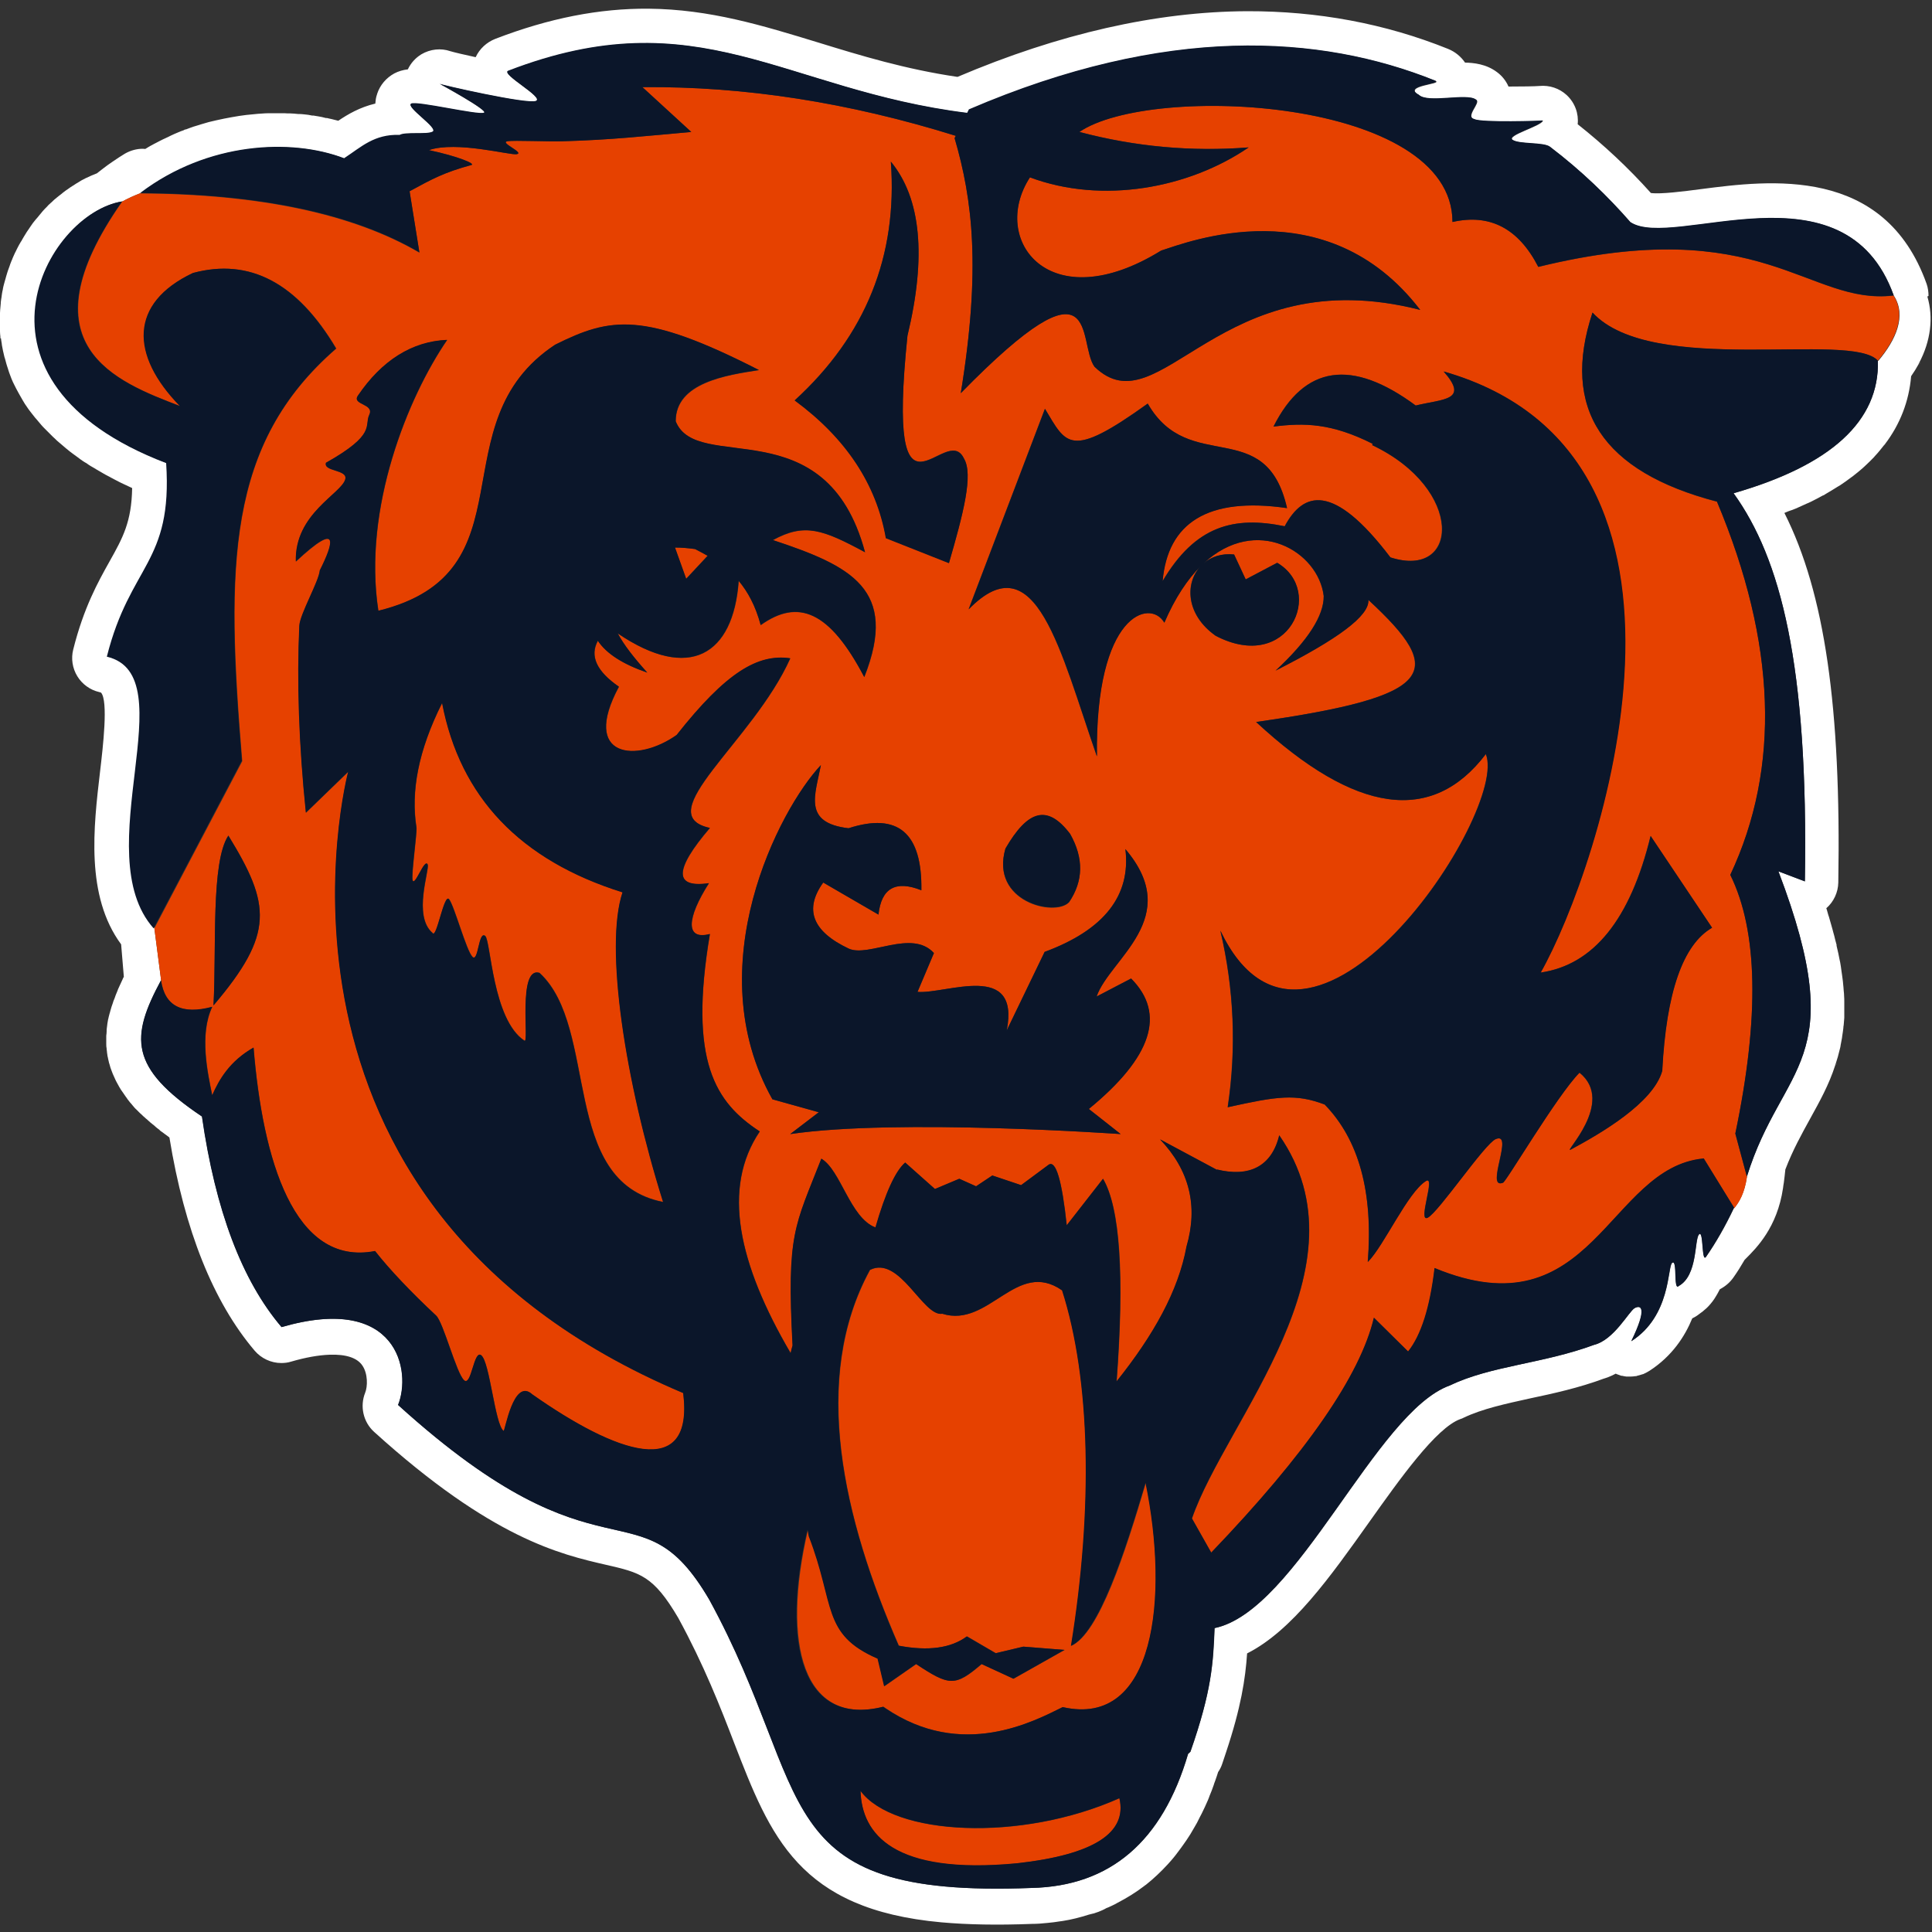 <?xml version="1.0" encoding="UTF-8"?>
<svg xmlns="http://www.w3.org/2000/svg" id="Layer_44" data-name="Layer 44" viewBox="0 0 100 100">
  <rect x="0" y="0" width="100" height="100" fill="#333333" stroke="none"/>
  <defs>
    <style>
      .cls-1 {
        fill: #e64100;
      }

      .cls-2 {
        fill: #fff;
      }

      .cls-3 {
        fill: #0b162a;
      }
    </style>
  </defs>
  <path class="cls-2" d="M97.59,22.99s-.01.01-.02.02c-.02.02-.04.05-.06.07.03-.03.05-.06.08-.09h0Z"></path>
  <path class="cls-2" d="M99.82,15.32c0-.21-.03-.43-.1-.63-2.19-6.13-8.14-5.36-11.69-4.9-.84.11-2.07.27-2.58.2-1.17-1.31-2.45-2.5-3.79-3.56.06-.55-.14-1.11-.57-1.51-.38-.35-.89-.52-1.41-.47-.24.02-.93.03-1.6.03-.13-.3-.34-.56-.6-.75-.56-.42-1.21-.48-1.65-.49-.21-.31-.51-.56-.88-.71-3.25-1.31-6.75-1.96-10.4-1.95-4.71.02-9.75,1.17-14.99,3.4-2.71-.4-5-1.1-7.21-1.78-2.88-.88-5.6-1.72-8.78-1.75-2.55-.02-5.15.49-7.93,1.56-.46.18-.82.52-1.02.95-.6-.13-1.11-.25-1.31-.31,0,0,0,0,0,0-.49-.17-1.04-.11-1.5.16-.31.19-.55.46-.7.78-.26.03-.49.1-.7.21-.42.23-.74.6-.89,1.06,0,.02-.01.04-.02.07-.04.12-.06.26-.07.39,0,.01,0,.02,0,.04h0s0,0,0,0c-.8.19-1.42.55-1.92.89-.12-.03-.23-.06-.36-.09-.08-.02-.16-.03-.22-.05h-.06c-.15-.04-.27-.07-.41-.09-.09-.01-.17-.03-.24-.04h-.07c-.14-.03-.26-.05-.4-.06-.1-.01-.19-.02-.27-.02h-.06c-.12-.01-.26-.03-.4-.03-.11,0-.21,0-.3-.01h-.04c-.12,0-.26,0-.4,0-.13,0-.25,0-.35,0-.15,0-.28.01-.41.02-.11,0-.23.02-.36.03-.13.01-.27.03-.41.04-.13.02-.25.03-.37.05-.12.02-.25.04-.41.07-.15.03-.26.05-.37.07-.15.03-.29.06-.42.09-.11.03-.24.06-.38.09-.15.04-.28.08-.41.12,0,0-.06.02-.06.02-.1.03-.21.06-.33.1-.13.05-.26.09-.38.14h-.04s-.07.04-.07.04c-.09.03-.2.07-.31.12-.13.05-.25.11-.36.16l-.06.03-.08.04c-.08.04-.18.08-.28.13-.13.06-.25.13-.35.18l-.08.04-.09.05c-.07.04-.16.08-.25.14-.04.03-.09.05-.13.08-.04,0-.08-.01-.13-.01-.32,0-.64.09-.92.25-.21.13-.42.26-.66.43-.07.05-.15.1-.23.16-.16.12-.31.23-.46.35-.03.02-.07.06-.1.08-.2.08-.4.16-.6.26-.1.05-.16.08-.21.11-.03.02-.05.03-.08.05-.04.03-.09.05-.13.08,0,0-.03.02-.04.02h0s-.05.04-.06.04c-.06.04-.1.07-.14.09-.01,0-.03.02-.03.02-.02.01-.05.03-.08.05-.06.04-.1.07-.14.1-.02.01-.09.06-.09.06-.05.04-.09.07-.12.09-.05.04-.08.06-.11.09-.05.04-.09.07-.13.1-.04.03-.06.05-.1.08-.04.03-.08.07-.11.09-.03.02-.11.1-.11.1-.04.04-.08.08-.12.11-.03.03-.06.06-.1.09l-.1.11s-.1.1-.1.1c0,0-.11.12-.11.12,0,0-.09.11-.09.11-.03.04-.07.08-.1.12-.02.03-.05.06-.09.11,0,0-.08.09-.08.09-.06.07-.09.11-.12.15-.02.03-.06.07-.08.11-.03.05-.06.09-.09.13l-.08.12s-.06.09-.09.13c-.03.05-.06.09-.08.13,0,0-.08.13-.08.13,0,0-.07.12-.07.12-.03.06-.06.11-.09.15-.02.03-.04.08-.07.12-.02.04-.05.09-.08.15l-.06.12c-.03.06-.05.11-.08.16-.02.04-.04.08-.06.13-.03.06-.05.11-.07.16,0,.02-.05.12-.05.12-.03.07-.05.13-.07.18,0,0-.04.12-.04.12-.03.07-.05.13-.07.19-.02.05-.03.08-.04.12-.02.07-.04.14-.06.2-.01.04-.02.07-.03.11-.02.08-.04.14-.06.21-.01.04-.02.07-.03.11-.02.08-.04.15-.05.22,0,.04-.01.06-.02.1-.02.09-.03.17-.04.24,0,.03-.01.05-.01.08-.02.11-.03.2-.04.28,0,0,0,.02,0,.05-.05.46-.07.92-.04,1.38,0,.02,0,.06,0,.08,0,.08.01.18.02.27,0,.01,0,.07,0,.08H.05c.01.08.02.17.04.27,0,.03.01.07.01.09.02.09.03.17.05.26,0,.04.02.07.02.09.02.09.04.17.06.26.01.04.02.07.03.09.02.09.05.17.07.26.01.04.02.07.03.1.03.1.06.17.08.25.02.05.03.09.04.12.03.08.06.15.09.24.02.04.03.07.04.1.04.09.07.17.11.24.02.04.04.08.06.12.04.07.07.15.12.23.02.04.04.08.06.11.06.1.09.17.13.23.03.05.06.1.08.14.04.07.08.13.12.2.03.04.06.09.09.13.05.07.09.14.14.2.03.04.07.09.1.13.05.06.1.13.15.19.03.04.07.09.11.13.05.06.1.12.16.19l.11.13c.05.06.11.12.17.18.05.05.09.09.13.13.06.06.12.12.17.17,0,0,.13.13.13.13.06.05.12.11.19.18.01.01.14.12.14.12.07.06.14.12.2.17,0,0,.14.12.14.12.07.06.14.11.21.17.05.04.1.08.16.12.08.06.15.11.22.16.03.02.16.12.16.12.08.06.16.11.24.16l.04.02.13.09c.08.05.15.1.23.14.03.02.07.04.07.04l.13.08c.09.05.18.1.26.15,0,0,.05.03.05.03.04.02.09.05.14.08.08.04.15.08.23.12l.05.03.06.03.13.07c.1.05.2.1.29.15.01,0,.06.03.06.03.04.02.08.04.13.06.11.05.22.1.32.15.02,0,.06.03.06.03.01,0,.04.02.05.02-.03,1.75-.48,2.57-1.17,3.8-.6,1.07-1.34,2.4-1.88,4.56-.12.47-.04.97.21,1.38.25.41.66.71,1.13.82.06.01.09.03.1.03.38.43.1,2.8-.05,4.08-.34,2.89-.76,6.44,1.09,8.95l.14,1.68s-.04.07-.04.07c0,0-.02.05-.02.05-.04.09-.08.17-.11.24-.01.03-.02.04-.02.04-.04.1-.08.17-.11.24,0,0-.02.06-.02.06-.03.08-.06.15-.09.22,0,0-.02.05-.02.05h0c-.03.1-.06.17-.09.24,0,0-.02.04-.02.05h0c-.03.11-.06.18-.08.24,0,0-.02.05-.02.06h0c-.02.08-.05.16-.07.24,0,.03-.01.05-.02.07-.02.09-.04.16-.06.23,0,.03-.01.06-.02.08-.02.1-.03.17-.04.23,0,.01-.01.06-.01.08h0c-.01.07-.02.15-.03.24,0,.04,0,.07,0,.09,0,.07-.01.15-.02.23,0,.02,0,.07,0,.09h0c0,.07,0,.15,0,.24,0,.02,0,.08,0,.09h0c0,.08,0,.16.02.25,0,.04,0,.07.01.1,0,.07.02.15.03.24,0,.03.01.07.02.1.01.07.03.14.05.23.01.06.02.09.03.11.02.06.04.13.06.21.02.06.03.09.04.11.02.06.05.13.08.21.02.05.04.09.05.11.02.05.05.12.09.2.02.04.04.08.05.1.03.06.07.13.11.2.02.04.04.07.05.09.01.02.02.03.02.03.03.05.06.11.11.17.03.04.05.07.07.1.01.02.02.03.02.03.03.04.07.1.11.16.03.04.06.07.07.1.02.02.03.04.03.04.03.04.07.09.11.14.03.03.06.07.08.09.02.02.04.05.04.05.03.03.07.08.11.13.03.04.07.07.1.1.02.02.04.04.04.04.03.03.07.07.11.11.04.04.08.08.12.11l.04.04s.07.07.11.1c.05.05.1.09.14.12.02.02.05.05.05.05.03.02.06.05.09.08.06.05.11.09.16.13l.03.02s.08.07.11.1c.06.05.12.1.18.14l.03.03.03.03.07.05c.09.07.19.14.3.22l.04.03s.04.03.06.05c.78,4.8,2.27,8.51,4.41,11.03.34.4.85.64,1.38.64.17,0,.34-.02.5-.07.75-.22,1.43-.34,2-.36.85-.03,1.42.16,1.69.55.3.43.28,1.1.15,1.42-.28.7-.1,1.51.46,2.02,6.1,5.53,9.65,6.34,11.99,6.88,1.79.41,2.47.56,3.76,2.76,1.33,2.44,2.17,4.59,2.9,6.49,1.86,4.8,3.33,8.59,10.72,9.26,1.35.12,2.89.15,4.69.08.25,0,.53-.02.8-.05.23-.02.45-.05.63-.08.03,0,.09-.01.15-.02.46-.07.92-.19,1.36-.33.09-.02.17-.04.24-.06.01,0,.03,0,.04-.01,0,0,0,0,0,0h0,0c.16-.05.29-.1.42-.16.09-.04.16-.08.21-.11l.07-.03s-.06.03-.1.05c.18-.08.36-.16.54-.25-.05.02-.09.04-.14.06.07-.03.14-.06.2-.1.48-.25.94-.53,1.37-.86.03-.03.07-.05.11-.08.39-.31.77-.67,1.12-1.05.05-.05.11-.12.17-.19.1-.12.19-.22.27-.33.07-.09.13-.17.18-.24,0,0,.03-.04.03-.04.12-.16.22-.31.32-.45.1-.16.19-.28.26-.41.06-.11.12-.21.17-.29.08-.13.16-.28.23-.43l.03-.06c.03-.05.06-.12.1-.19.11-.22.22-.46.32-.69.02-.06.04-.1.06-.15l.02-.06c.08-.19.16-.39.23-.6,0,0,.01-.04.01-.04l.07-.19c.05-.15.1-.28.14-.42.09-.13.16-.27.21-.42l.2-.6c.78-2.34,1-3.81,1.09-5.12,2.33-1.18,4.29-3.94,6.35-6.84,1.53-2.15,3.43-4.84,4.69-5.29.06-.02.12-.04.17-.07.96-.46,2.17-.72,3.44-1,1.18-.25,2.52-.54,3.86-1.04-.07.02-.13.04-.2.06.28-.07.53-.17.77-.3.01,0,.02.01.04.02.08.03.17.06.25.09.01,0,.03,0,.04,0,.07.02.15.03.22.04.03,0,.06,0,.08,0,.03,0,.07,0,.1,0,.02,0,.04,0,.06,0,.07,0,.15-.01.22-.02.03,0,.07,0,.1-.02.09-.02.19-.05.28-.08.01,0,.02,0,.04-.01.09-.04.19-.09.27-.14,0,0,.02-.01.03-.02,0,0,0,0,0,0,0,0,0,0,0,0,0,0,.01,0,.02-.01,1.17-.76,1.83-1.78,2.21-2.71.12-.06.24-.13.34-.21.13-.09.27-.2.4-.32.01-.01.05-.05.09-.09.16-.17.29-.34.4-.53.02-.03.05-.08.06-.11,0,0,0,.01-.01.03.05-.09.1-.19.15-.28.29-.15.53-.36.71-.62.19-.27.38-.57.57-.9.02-.02.03-.03.05-.05.57-.57,1.64-1.63,1.94-3.67.01-.08.02-.17.04-.27.03-.21.05-.43.08-.69.39-1.02.85-1.84,1.29-2.64.49-.89.96-1.73,1.29-2.75.05-.16.1-.31.14-.45,0-.03.02-.06.02-.08.04-.15.07-.27.1-.39.01-.05.02-.09.02-.12.03-.15.05-.26.07-.37,0-.06.02-.11.02-.15.02-.14.04-.25.05-.36,0-.06.01-.12.02-.17.01-.16.02-.27.03-.37,0-.07,0-.15,0-.22,0-.12,0-.23,0-.34,0-.08,0-.16,0-.24,0-.12,0-.23-.01-.34,0-.09-.01-.18-.02-.26,0-.1-.02-.21-.03-.35,0-.08-.02-.17-.03-.27-.02-.13-.03-.26-.05-.36-.01-.09-.03-.19-.04-.29-.02-.13-.04-.25-.07-.37-.02-.12-.04-.2-.06-.3-.03-.14-.06-.27-.09-.39v-.05s-.07-.26-.07-.26c-.03-.14-.07-.28-.11-.42,0,0-.02-.08-.02-.08l-.07-.25c-.04-.14-.08-.28-.12-.42-.01-.03-.04-.12-.04-.12l-.07-.25s-.01-.04-.03-.09c.38-.33.61-.82.62-1.33.15-9.05-.7-14.99-2.79-19.13.06-.03.13-.05.19-.08l.08-.03.09-.03c.06-.02.13-.05.21-.08.22-.09.41-.19.6-.27,0,0,.03-.01.05-.02.05-.02.1-.05.17-.08.23-.11.43-.22.61-.32h.02s.08-.05.13-.08c.24-.14.45-.27.61-.37-.02.01,0,0,0,0,.03-.02.07-.04.12-.07.18-.12.38-.26.59-.42,0,0,.03-.02.07-.05.19-.15.38-.3.57-.47-.02.02-.03.02-.05.04.02-.02.06-.05.09-.08.17-.16.35-.33.53-.52-.02.02-.03.03-.05.05.02-.02.04-.05.06-.07.17-.18.32-.37.47-.56.01-.01.02-.02.03-.03.8-1.05,1.26-2.24,1.37-3.54.14-.2.27-.41.38-.61,0-.02.02-.03.02-.05.62-1.16.76-2.38.44-3.46h-.01ZM56.47,99.05s-.01,0-.02,0c.03,0,.05-.01.08-.02-.02,0-.04.01-.06.02ZM84.44,71.24s-.06,0-.09,0c.05,0,.1,0,.15,0-.02,0-.04,0-.05,0ZM97.2,18.67c.08,3.12-2.41,5.41-7.47,6.86,2.43,3.38,3.88,8.84,3.69,20.09l-1.37-.52c3.8,9.98.19,9.91-1.63,15.79,0,0,0,.01,0,.02-.12.82-.39,1.3-.68,1.64-.45.95-.93,1.78-1.43,2.5-.24.35-.12-1.45-.37-1.15-.24.29-.06,2.11-1.04,2.66-.29.3-.05-1.44-.35-1.19-.24.2-.06,2.75-2.11,4.05.87-1.76.49-1.89.17-1.71-.3.17-1.07,1.65-2.1,1.9-2.66.98-5.33,1.07-7.46,2.1-3.84,1.37-7.9,11.68-12.18,12.56-.07,1.8-.15,3.24-1.25,6.4-.04.04-.08.07-.12.11-1.33,4.54-4.04,6.85-8.11,6.94-13.83.53-11.15-4.82-16.67-14.92-3.66-6.24-5.4-.37-16.11-10.08.7-1.73,0-5.78-6.03-4.03-2.05-2.4-3.42-6.03-4.12-10.9-3.79-2.54-3.7-4.11-2.12-7.05l-.35-2.7c-3.47-3.91,1.7-13.09-2.42-14.06,1.2-4.78,3.41-4.83,3.07-10.02-11.09-4.23-6.22-12.92-2.29-13.54h0c.28-.15.6-.3.95-.43,3.47-2.62,7.79-2.83,10.53-1.78.91-.59,1.56-1.24,2.88-1.21.28-.17,1.43-.02,1.7-.17.32-.18-1.42-1.29-1.11-1.45.29-.15,3.5.62,3.77.47.24-.12-2.3-1.5-2.3-1.5,0,.04,4.56,1.08,4.99.89.43-.19-1.85-1.4-1.44-1.56,9.86-3.8,14.27,1,23.76,2.18l.09-.18c10.22-4.39,18.17-3.89,24.13-1.49.41.17-1.75.24-.85.73.47.46,2.49-.12,2.96.25.27.14-.61.88-.08,1.01.34.19,3.56.09,3.54.07-.13.3-1.91.76-1.57,1,.35.24,1.62.11,1.94.36,1.63,1.25,3.02,2.6,4.16,3.9,2.21,1.48,11.1-3.29,13.63,3.8h0c.66,1.03.11,2.28-.81,3.37h0Z"></path>
  <path class="cls-2" d="M99.37,18.79s.02-.03.02-.04c0,.01,0,.02-.01.03,0,0,0,.01,0,.02h0Z"></path>
  <path class="cls-2" d="M95.07,55.07s-.01.03-.02.05c0-.01.01-.03.01-.05h0Z"></path>
  <path class="cls-2" d="M19.43,5.29s0-.04,0-.07c0,.02,0,.04,0,.06,0,.02,0,.03,0,.04,0-.01,0-.02,0-.04Z"></path>
  <path class="cls-2" d="M99.37,18.79s0,.02-.01.02c0,.02-.02.04-.03.05.01-.02.03-.05.04-.08h0Z"></path>
  <path class="cls-2" d="M57.91,98.45s-.02,0-.03.01c-.02.01-.04.02-.06.03.03-.01.06-.03.09-.05h0Z"></path>
  <path class="cls-1" d="M79.62,13.81c-1.03-1.99-2.51-2.76-4.44-2.32,0-6.44-15.62-7.19-19.31-4.66,2.89.76,5.81,1.03,8.76.8-3.1,2.12-7.58,2.95-11.32,1.55-2.11,3.25,1,7.37,6.79,3.79,1.32-.41,8.54-3.28,13.41,3.07-10.41-2.66-13.47,6.23-16.86,2.94-.91-1.27.41-6.12-6.92,1.37,1.05-6.44.61-10.02-.32-13.2l.06-.12c-5.55-1.73-10.96-2.57-16.22-2.52l2.53,2.32c-2.37.21-4.13.41-6.62.48-.7.03-2.57-.06-2.9,0-.41.07.89.58.49.67-.33.07-3.11-.7-4.55-.21,1.51.32,2.43.71,2.2.77-1.4.38-2.03.72-3.2,1.36l.51,3.18c-3.44-2.01-8.26-3.03-14.46-3.07.01,0,.02-.01.03-.02-.35.14-.67.28-.95.44-5.24,7.48-.28,9.33,3,10.59-2.58-2.63-2.63-5.33.67-6.89,2.93-.79,5.39.51,7.41,3.91-5.69,4.94-5.71,11.21-4.87,21.36l-4.55,8.65s0,0,0,0l.35,2.7c.2,1.33,1.08,1.79,2.65,1.37-.68,1.44-.23,3.43,0,4.58.36-.82.9-1.77,2.14-2.47.47,5.77,2.07,11.34,6.29,10.53.75.95,1.86,2.12,3.16,3.34.38.36,1.05,2.99,1.45,3.35.38.33.5-1.62.89-1.29.44.36.7,3.56,1.15,3.91.06.13.5-2.8,1.49-1.89,4.3,3.03,8.38,4.53,7.81-.07-23.28-9.82-17.34-32.16-17.34-32.16l-2.19,2.12c-.37-3.58-.47-6.82-.34-9.67.03-.61,1.01-2.3,1.06-2.87.7-1.39,1.09-2.63-1.24-.46-.08-2.48,2.36-3.51,2.56-4.26.13-.51-1.15-.39-1-.85,2.63-1.48,1.97-1.91,2.24-2.48.28-.59-.92-.51-.59-.99,1.24-1.83,2.82-2.81,4.62-2.89-2.02,2.94-4.38,8.71-3.56,14.02,8.06-1.98,3-9.7,9.15-13.77,2.86-1.43,4.57-1.74,10.55,1.31-1.67.26-4.32.65-4.31,2.65,1.09,2.76,7.78-.76,9.8,6.78-2.19-1.18-3.13-1.53-4.77-.63,4.04,1.34,6.53,2.54,4.73,7.09-1.8-3.43-3.43-4.07-5.36-2.69-.27-1-.67-1.72-1.14-2.29-.27,3.84-2.56,5.23-6.26,2.72.33.61.84,1.27,1.53,2.03-1.27-.44-2.12-.99-2.56-1.65-.43.79-.06,1.58,1.09,2.38-1.99,3.7.93,3.96,2.99,2.5,2.58-3.26,4.21-4.21,5.88-3.97-1.93,4.31-7.34,8.09-4.16,8.78-1.86,2.17-1.87,3.13-.05,2.86-1.15,1.8-1.24,2.97.05,2.63-1.12,6.61.29,8.72,2.58,10.22-1.97,2.92-1.12,6.83,1.6,11.47h0c.03-.13.06-.26.1-.39-.31-5.83.11-6.17,1.49-9.67,1.01.59,1.49,3.06,2.8,3.56.52-1.81,1.04-2.93,1.54-3.36l1.54,1.37,1.26-.53.87.39.84-.56,1.49.5,1.43-1.06c.37-.24.68.81.93,3.14l1.88-2.41c.88,1.5,1.11,4.99.7,10.49,1.92-2.4,3.2-4.69,3.62-6.98.61-2.1.15-3.95-1.37-5.55l2.95,1.58v-.02c1.66.41,2.83-.15,3.22-1.77,4.74,6.81-2.76,14.72-4.52,19.83l1,1.77c4.92-5.13,7.72-9.19,8.42-12.16l1.77,1.75c.68-.84,1.14-2.28,1.37-4.32,8.2,3.4,8.97-5.22,13.93-5.67l1.57,2.55s-.02.03-.02.05c.29-.34.56-.81.68-1.64,0,0,0-.01,0-.02h0s-.6-2.23-.6-2.23c1.26-6.03,1.17-10.49-.26-13.39,2.61-5.56,2.39-12-.69-19.32-5.94-1.55-8.09-4.81-6.44-9.79,3.09,3.35,13.39.94,14.77,2.49h0c.92-1.09,1.47-2.34.81-3.37-4.44.53-6.76-4.34-18.39-1.48h0ZM11.05,52.04c.16-2.96-.14-7.42.77-8.79,2.19,3.58,2.4,5.07-.77,8.79ZM41.13,20.72c3.68-3.36,5.34-7.49,4.98-12.36,1.56,1.89,1.85,4.9.86,9.01-1.12,10.9,1.97,4.38,2.92,6.35.5.83-.04,2.89-.77,5.41l-3.26-1.29c-.49-2.8-2.07-5.18-4.72-7.13h0ZM58.01,58.7s-11.57-.82-17.11,0l1.48-1.13-2.4-.67c-3.86-6.87.34-15,2.51-17.3-.3,1.57-.94,2.99,1.43,3.27,2.56-.83,3.82.24,3.77,3.21-1.33-.53-2.08-.11-2.22,1.26l-2.86-1.66c-1,1.39-.57,2.53,1.32,3.42,1.03.47,3.27-1.02,4.41.23l-.85,2.01c1.49.12,5.32-1.61,4.62,1.99l1.96-4.06c3.08-1.14,4.47-2.91,4.18-5.32,3.04,3.56-.82,5.67-1.49,7.63l1.78-.93c1.81,1.82,1.08,4.07-2.19,6.75l1.65,1.3h0ZM52.04,43.93c1.16-2,2.18-2.31,3.35-.76.71,1.25.69,2.43-.06,3.54-.73.76-4.09-.03-3.29-2.77ZM79.74,50.34c2.74-.4,4.64-2.75,5.69-7.07l3.18,4.75c-1.51.87-2.37,3.34-2.58,7.41-.47,1.66-3.15,3.21-4.73,4.07-.46.25,2.35-2.44.45-3.98-1.17,1.18-3.88,5.79-3.97,5.7-.93.36.61-2.68-.37-2.26-.57.24-2.95,3.78-3.52,4.07-.54.27.44-2.23-.09-1.9-.95.59-2.17,3.35-3.01,4.19.29-3.61-.45-6.32-2.23-8.15-1.5-.57-2.45-.43-5.02.14.46-3.06.33-6.11-.38-9.14,4.55,9.56,14.97-6.16,13.74-9.14-2.78,3.66-6.74,3.11-11.89-1.66,9.38-1.34,9.86-2.58,5.81-6.32.06.83-1.59,2.03-4.8,3.66,1.67-1.55,2.5-2.84,2.49-3.86-.27-2.3-3.48-4.23-6.22-1.69.39-.34.94-.53,1.58-.46l.6,1.29,1.63-.86c2.49,1.46.6,5.75-3.18,3.78-1.55-1.09-1.6-2.72-.79-3.6-.67.67-1.32,1.62-1.87,2.92-.73-1.26-3.59-.47-3.49,6.92-1.89-5.41-3.15-11.19-6.64-7.61l3.95-10.38c1.12,1.84,1.27,2.64,5.32-.27,2.15,3.74,6.11.57,7.21,5.41-4.12-.6-6.18.77-6.44,3.78,1.7-2.88,3.7-3.38,6.32-2.84.96-1.79,2.5-2.29,5.47,1.61,3.58,1.15,3.84-3.54-.94-5.81,0-.02.01-.05.02-.07-2.12-1.07-3.55-1.1-5.13-.89,1.6-3.18,4.06-3.54,7.36-1.09,1.43-.35,2.78-.25,1.45-1.76,15.25,4.38,8.06,25.72,5.01,31.11h0Z"></path>
  <path class="cls-1" d="M45.73,88.34l.1.07c3.98,2.71,7.72.66,9.19-.05,4.78,1.09,5.5-5.67,4.29-11.61-1.06,3.59-2.41,7.79-3.86,8.44,1.15-7.12,1.01-13.78-.46-18.4-2.36-1.65-3.79,1.96-6.2,1.21-1.01.17-2.2-3.04-3.75-2.27-3.08,5.63-1.39,12.87,1.49,19.45,1.53.29,2.7.13,3.53-.48l1.49.87,1.43-.34,2.13.17-2.64,1.49-1.65-.76c-1.38,1.18-1.67,1.14-3.39,0l-1.65,1.15-.34-1.43c-2.92-1.26-2.19-2.8-3.56-6.33-.02-.11-.04-.22-.06-.33-1.38,5.92-.25,10.2,3.92,9.15h0Z"></path>
  <path class="cls-1" d="M36.63,28.77c-.21-.12-.43-.24-.65-.35-.36-.05-.71-.08-1.05-.08l.58,1.62,1.11-1.19h0Z"></path>
  <path class="cls-1" d="M32.23,46.18c-5.3-1.66-8.41-4.93-9.34-9.8-1.25,2.49-1.62,4.61-1.33,6.44.04.28-.27,2.46-.2,2.73.11.38.62-1.16.78-.81.12.26-.78,2.67.25,3.54.21.36.59-2.08.86-1.74.27.34.89,2.66,1.21,2.98.31.31.31-1.38.66-1.08.29.24.37,4.33,2.03,5.42.26.19-.36-3.87.78-3.51,3.11,2.86,1.03,10.81,6.4,11.86-1.97-6.26-3.04-13.23-2.1-16.03h0Z"></path>
  <path class="cls-1" d="M57.94,93.08c-5.13,2.29-11.7,1.93-13.4-.38.06,2.24,1.7,4.37,8.11,3.75,3.95-.45,5.71-1.57,5.29-3.37Z"></path>
  <path class="cls-3" d="M58.54,50.65l-1.78.93c.68-1.96,4.53-4.06,1.49-7.63.29,2.41-1.1,4.18-4.18,5.32l-1.96,4.06c.7-3.6-3.13-1.87-4.62-1.99l.85-2.01c-1.14-1.26-3.38.24-4.41-.23-1.88-.89-2.32-2.03-1.32-3.42l2.86,1.66c.15-1.37.89-1.79,2.22-1.26.04-2.97-1.21-4.04-3.77-3.21-2.37-.28-1.73-1.7-1.43-3.27-2.17,2.3-6.38,10.43-2.51,17.3l2.4.67-1.48,1.13c5.53-.82,17.11,0,17.11,0l-1.65-1.3c3.27-2.68,4-4.93,2.19-6.75h0Z"></path>
  <path class="cls-3" d="M49.12,29.14c.73-2.52,1.28-4.58.77-5.41-.94-1.97-4.04,4.55-2.92-6.35.99-4.11.7-7.12-.86-9.01.36,4.88-1.3,9-4.98,12.36,2.65,1.95,4.23,4.33,4.72,7.13l3.26,1.29h0Z"></path>
  <path class="cls-3" d="M74.73,19.23c1.33,1.51-.02,1.41-1.45,1.76-3.31-2.44-5.76-2.09-7.36,1.09,1.58-.2,3.01-.18,5.13.89,0,.02-.01.04-.02.07,4.79,2.27,4.53,6.97.94,5.81-2.96-3.9-4.51-3.4-5.47-1.61-2.62-.54-4.62-.04-6.32,2.84.26-3,2.32-4.38,6.44-3.78-1.1-4.84-5.07-1.67-7.21-5.41-4.05,2.91-4.21,2.11-5.32.27l-3.95,10.38c3.49-3.58,4.75,2.2,6.64,7.61-.1-7.39,2.76-8.19,3.49-6.92.56-1.3,1.2-2.24,1.87-2.92-.81.88-.76,2.51.79,3.6,3.78,1.97,5.67-2.32,3.18-3.78l-1.63.86-.6-1.29c-.65-.07-1.19.12-1.58.46,2.74-2.54,5.95-.61,6.22,1.69.01,1.02-.82,2.31-2.49,3.86,3.21-1.63,4.86-2.83,4.8-3.66,4.05,3.74,3.58,4.98-5.81,6.32,5.14,4.76,9.11,5.32,11.89,1.66,1.23,2.98-9.18,18.7-13.74,9.14.71,3.03.84,6.08.38,9.14,2.57-.57,3.52-.71,5.02-.14,1.77,1.82,2.51,4.54,2.23,8.15.84-.84,2.06-3.6,3.01-4.19.53-.33-.45,2.17.09,1.9.56-.28,2.95-3.83,3.52-4.07.98-.42-.56,2.62.37,2.26.09.09,2.8-4.52,3.97-5.7,1.9,1.54-.91,4.23-.45,3.98,1.58-.85,4.26-2.41,4.73-4.07.21-4.07,1.07-6.54,2.58-7.41l-3.18-4.75c-1.05,4.31-2.95,6.67-5.69,7.07,3.05-5.39,10.24-26.74-5.01-31.11h0Z"></path>
  <path class="cls-3" d="M55.33,46.7c.75-1.1.77-2.28.06-3.54-1.18-1.55-2.19-1.24-3.35.76-.79,2.74,2.56,3.53,3.29,2.77Z"></path>
  <path class="cls-3" d="M82.43,16.17c-1.65,4.98.5,8.24,6.44,9.79,3.07,7.32,3.3,13.76.69,19.32,1.43,2.9,1.52,7.36.26,13.39l.6,2.23h0c1.82-5.89,5.43-5.82,1.63-15.8l1.37.52c.19-11.25-1.26-16.71-3.69-20.09,5.06-1.46,7.55-3.75,7.47-6.86h0c-1.37-1.55-11.68.85-14.77-2.49h0Z"></path>
  <path class="cls-3" d="M21.71,13.08l-.51-3.18c1.17-.64,1.8-.98,3.2-1.36.23-.06-.7-.45-2.2-.77,1.44-.49,4.21.28,4.55.21.4-.08-.9-.59-.49-.67.34-.06,2.2.03,2.9,0,2.48-.07,4.25-.27,6.62-.48l-2.53-2.32c5.27-.05,10.68.79,16.22,2.52l-.06.12c.93,3.18,1.37,6.76.32,13.2,7.33-7.49,6.01-2.64,6.92-1.37,3.4,3.29,6.45-5.6,16.86-2.94-4.88-6.36-12.09-3.49-13.41-3.07-5.78,3.57-8.89-.55-6.79-3.79,3.74,1.4,8.22.57,11.32-1.55-2.95.23-5.87-.03-8.76-.8,3.69-2.53,19.31-1.78,19.31,4.66,1.94-.44,3.42.33,4.44,2.32,11.63-2.85,13.95,2.01,18.39,1.48h0c-2.53-7.08-11.42-2.32-13.63-3.8-1.14-1.31-2.52-2.66-4.16-3.9-.33-.25-1.6-.12-1.94-.36-.34-.23,1.44-.69,1.57-1,.02.02-3.2.12-3.54-.07-.53-.13.35-.87.08-1.01-.47-.36-2.49.21-2.96-.25-.9-.49,1.26-.56.85-.73-5.96-2.4-13.91-2.9-24.13,1.49l-.09.18c-9.5-1.18-13.91-5.98-23.76-2.18-.41.16,1.87,1.37,1.44,1.56-.43.19-4.99-.85-4.99-.89,0,0,2.54,1.38,2.3,1.5-.28.14-3.49-.63-3.77-.47-.31.17,1.43,1.27,1.11,1.45-.27.16-1.42,0-1.7.17-1.33-.04-1.98.62-2.88,1.21-2.74-1.05-7.06-.84-10.53,1.78-.01,0-.02.01-.03.02,6.21.04,11.03,1.06,14.46,3.07h0Z"></path>
  <path class="cls-3" d="M12.52,39.4c-.84-10.15-.81-16.42,4.87-21.36-2.01-3.4-4.48-4.7-7.41-3.91-3.3,1.56-3.25,4.25-.67,6.89-3.28-1.26-8.24-3.11-3-10.59h0c-3.93.62-8.8,9.31,2.29,13.54.34,5.19-1.87,5.24-3.07,10.02,4.12.97-1.05,10.15,2.42,14.06,0,0,0,0,0,0l4.55-8.65Z"></path>
  <path class="cls-3" d="M88.18,59.96c-4.97.46-5.73,9.07-13.93,5.67-.24,2.04-.7,3.48-1.37,4.32l-1.77-1.75c-.7,2.98-3.5,7.03-8.42,12.16l-1-1.77c1.76-5.11,9.26-13.02,4.52-19.83-.39,1.62-1.56,2.18-3.22,1.77v.02l-2.95-1.58c1.53,1.6,1.98,3.45,1.37,5.55-.42,2.29-1.7,4.58-3.62,6.98.41-5.49.17-8.99-.7-10.49l-1.88,2.41c-.25-2.33-.56-3.38-.93-3.14l-1.43,1.06-1.49-.5-.84.56-.87-.39-1.26.53-1.54-1.37c-.5.43-1.02,1.55-1.54,3.36-1.32-.5-1.8-2.97-2.8-3.56-1.37,3.51-1.8,3.84-1.49,9.67-.04.13-.07.26-.1.4h0c-2.72-4.65-3.57-8.56-1.6-11.48-2.29-1.5-3.69-3.61-2.58-10.22-1.29.34-1.2-.83-.05-2.63-1.82.26-1.81-.69.05-2.86-3.18-.69,2.23-4.46,4.16-8.78-1.67-.24-3.31.71-5.88,3.97-2.06,1.46-4.98,1.2-2.99-2.5-1.16-.8-1.52-1.59-1.09-2.38.44.67,1.3,1.22,2.56,1.65-.69-.77-1.21-1.43-1.53-2.03,3.7,2.51,5.98,1.13,6.26-2.72.47.56.87,1.28,1.14,2.29,1.93-1.38,3.56-.75,5.36,2.69,1.8-4.55-.69-5.75-4.73-7.09,1.64-.9,2.58-.55,4.77.63-2.02-7.54-8.71-4.02-9.8-6.78-.01-2.01,2.63-2.39,4.31-2.65-5.97-3.05-7.68-2.74-10.55-1.31-6.15,4.06-1.08,11.79-9.15,13.77-.82-5.31,1.54-11.08,3.56-14.02-1.81.07-3.38,1.06-4.62,2.89-.32.48.87.4.59.99-.27.57.39,1-2.24,2.48-.15.46,1.13.34,1,.85-.19.75-2.63,1.78-2.56,4.26,2.32-2.17,1.94-.93,1.24.46-.05.58-1.03,2.26-1.06,2.87-.13,2.85-.03,6.08.34,9.67l2.19-2.12s-5.95,22.34,17.34,32.16c.57,4.6-3.51,3.09-7.81.07-.99-.91-1.43,2.01-1.49,1.89-.45-.34-.71-3.55-1.15-3.91-.39-.32-.51,1.63-.89,1.29-.41-.36-1.07-2.99-1.45-3.35-1.3-1.21-2.42-2.39-3.16-3.34-4.21.82-5.82-4.76-6.29-10.53-1.23.7-1.78,1.65-2.14,2.47-.24-1.15-.68-3.15,0-4.58-1.57.42-2.46-.04-2.65-1.37-1.58,2.94-1.67,4.51,2.12,7.05.7,4.86,2.07,8.49,4.12,10.9,6.03-1.75,6.73,2.3,6.03,4.03,10.71,9.71,12.46,3.84,16.11,10.08,5.52,10.1,2.84,15.45,16.67,14.92,4.08-.09,6.78-2.4,8.11-6.94.04-.04.08-.07.12-.11,1.11-3.15,1.18-4.6,1.25-6.4,4.28-.89,8.34-11.19,12.18-12.56,2.14-1.02,4.81-1.12,7.46-2.1,1.03-.25,1.81-1.73,2.1-1.9.32-.18.69-.06-.17,1.71,2.05-1.3,1.87-3.85,2.11-4.05.3-.25.05,1.49.35,1.19.98-.55.8-2.37,1.04-2.66.25-.31.13,1.5.37,1.15.5-.72.97-1.55,1.43-2.5,0-.02.02-.03.02-.05l-1.57-2.55h0ZM35.98,28.42c.22.11.43.23.65.35l-1.11,1.19-.58-1.62c.34,0,.69.03,1.05.08h0ZM27.92,50.36c-1.14-.36-.52,3.71-.78,3.51-1.65-1.09-1.74-5.18-2.03-5.42-.35-.29-.35,1.39-.66,1.08-.32-.32-.94-2.64-1.21-2.98-.26-.34-.65,2.1-.86,1.74-1.03-.88-.14-3.28-.25-3.54-.16-.35-.67,1.18-.78.81-.08-.27.24-2.45.2-2.73-.29-1.84.08-3.95,1.33-6.44.93,4.87,4.04,8.14,9.34,9.8-.94,2.8.13,9.77,2.1,16.03-5.37-1.05-3.29-9-6.4-11.86h0ZM41.8,79.19c.02.11.04.22.06.33,1.37,3.53.65,5.07,3.56,6.33l.34,1.43,1.65-1.15c1.73,1.14,2.01,1.18,3.39,0l1.65.76,2.64-1.49-2.13-.17-1.43.34-1.49-.87c-.83.61-2,.77-3.53.48-2.87-6.59-4.57-13.82-1.49-19.45,1.55-.77,2.75,2.44,3.75,2.27,2.41.76,3.84-2.86,6.2-1.21,1.48,4.62,1.61,11.28.46,18.4,1.44-.66,2.79-4.86,3.86-8.44,1.22,5.94.5,12.7-4.29,11.61-1.47.72-5.21,2.76-9.19.05l-.1-.07c-4.18,1.05-5.31-3.24-3.92-9.15h0ZM44.54,92.69c1.7,2.31,8.27,2.67,13.4.38.42,1.8-1.34,2.93-5.29,3.37-6.41.61-8.04-1.52-8.11-3.75Z"></path>
  <path class="cls-3" d="M11.05,52.04c3.16-3.72,2.96-5.22.77-8.79-.91,1.37-.61,5.83-.77,8.79Z"></path>
</svg>
